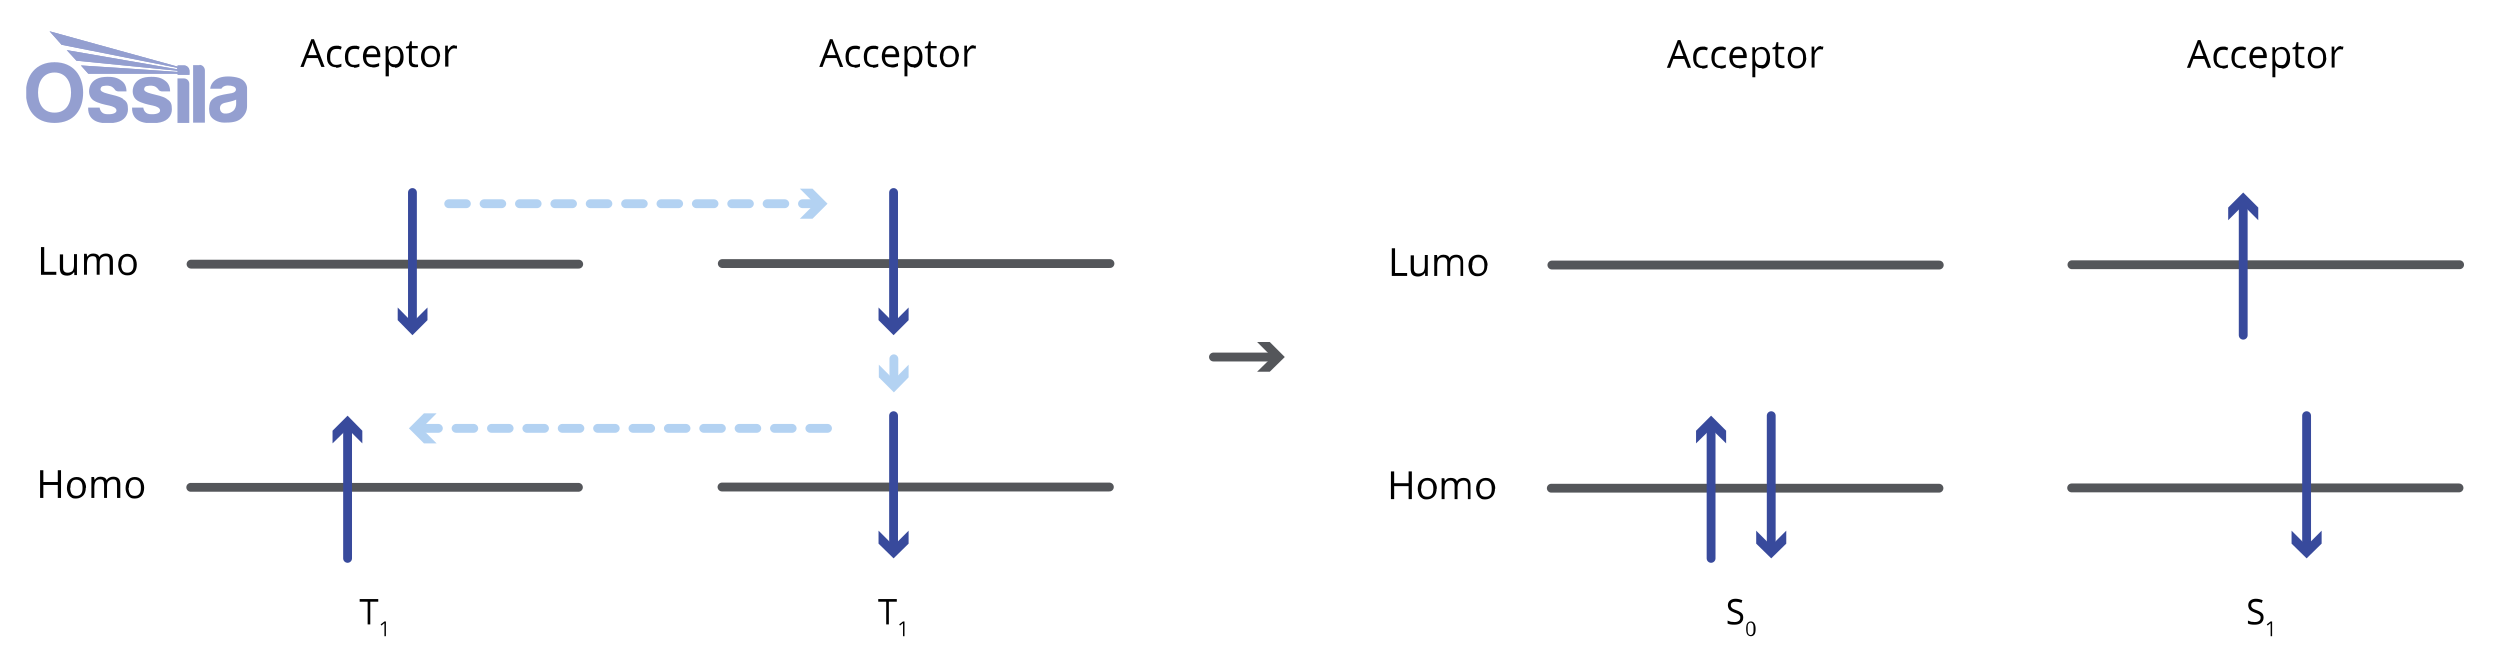 <svg viewBox="0 0 848 227.6" xmlns:xlink="http://www.w3.org/1999/xlink" version="1.1" xmlns="http://www.w3.org/2000/svg" id="Layer_1">
  
  <defs>
    <style>
      .st0 {
        fill: #54565a;
      }

      .st1 {
        fill: #384a9c;
      }

      .st2 {
        stroke: #54565a;
      }

      .st2, .st3, .st4 {
        fill: none;
      }

      .st2, .st4 {
        stroke-linecap: round;
        stroke-linejoin: round;
        stroke-width: 3px;
      }

      .st5 {
        clip-path: url(#clippath-1);
      }

      .st6 {
        fill: #b3d2f2;
      }

      .st7 {
        isolation: isolate;
      }

      .st8 {
        fill: #949fd0;
      }

      .st9 {
        clip-path: url(#clippath-3);
      }

      .st4 {
        stroke: #384a9c;
      }

      .st10 {
        clip-path: url(#clippath-2);
      }

      .st11 {
        clip-path: url(#clippath);
      }
    </style>
    <clipPath id="clippath">
      <rect height="31.1" width="75" y="10.6" x="8.9" class="st3"></rect>
    </clipPath>
    <clipPath id="clippath-1">
      <rect height="31.1" width="75" y="10.6" x="8.9" class="st3"></rect>
    </clipPath>
    <clipPath id="clippath-2">
      <path d="M16.8,10.6l4.1,4.6,39.2,7.8v.5l-37.5-6.5,3.3,3.6,34.3,3.4v.4c-11-.8-21.9-1.5-32.8-2.2l2.5,2.8h30.3v.4h4v-1.3c0-1-.8-1.9-1.8-1.9h-2.2v.4L16.8,10.6Z" class="st3"></path>
    </clipPath>
    <clipPath id="clippath-3">
      <rect height="31.1" width="75" y="10.6" x="8.9" class="st3"></rect>
    </clipPath>
  </defs>
  <g id="Triplet-triplet_annihilation_TTA_">
    <g class="st7">
      <g class="st7">
        <path d="M13.9,93.2v-9.4h1.1v8.4h4.1v1h-5.1Z"></path>
        <path d="M21.4,86.2v4.6c0,.6.1,1,.4,1.3.3.3.7.4,1.2.4s1.2-.2,1.6-.6c.3-.4.5-1.1.5-2v-3.7h1v7.1h-.9v-.9h-.2c-.2.3-.5.6-.9.8s-.8.3-1.3.3c-.8,0-1.5-.2-1.9-.6s-.6-1.1-.6-2v-4.6h1.1,0Z"></path>
        <path d="M37.2,93.2v-4.6c0-.6-.1-1-.3-1.3-.2-.3-.6-.4-1.1-.4s-1.1.2-1.5.6-.5,1-.5,1.8v3.9h-1v-4.6c0-.6-.1-1-.3-1.3-.2-.3-.6-.4-1.1-.4s-1.1.2-1.4.6c-.3.4-.5,1.1-.5,2v3.7h-1v-7.1h.9l.2,1h0c.2-.3.5-.6.8-.8s.8-.3,1.2-.3c1.1,0,1.8.4,2.1,1.2h0c.2-.4.5-.7.9-.9.4-.2.8-.3,1.3-.3.8,0,1.4.2,1.8.6s.6,1.1.6,2v4.6h-1.1Z"></path>
        <path d="M46.4,89.7c0,1.2-.3,2.1-.8,2.7-.6.7-1.3,1-2.3,1s-1.2-.2-1.7-.4c-.5-.3-.8-.7-1.1-1.3-.3-.6-.4-1.2-.4-1.9,0-1.2.3-2.1.8-2.7.6-.6,1.3-1,2.3-1s1.7.3,2.3,1c.6.7.9,1.6.9,2.7h0ZM41.1,89.7c0,.9.2,1.6.5,2.1s.9.7,1.6.7,1.2-.2,1.6-.7c.4-.5.5-1.2.5-2.1s-.2-1.6-.5-2-.9-.7-1.6-.7-1.2.2-1.5.7-.5,1.1-.5,2.1h0Z"></path>
      </g>
    </g>
    <g class="st7">
      <g class="st7">
        <path d="M109,22.7l-1.2-3h-3.7l-1.1,3h-1.1l3.7-9.4h.9l3.6,9.4h-1.1,0ZM107.5,18.7l-1.1-2.9c-.1-.4-.3-.8-.4-1.4,0,.4-.2.9-.4,1.4l-1.1,2.9h3Z"></path>
        <path d="M114,22.8c-1,0-1.8-.3-2.3-.9-.6-.6-.8-1.5-.8-2.7s.3-2.1.8-2.7,1.3-1,2.4-1,.7,0,1,.1c.3,0,.6.2.8.3l-.3.9c-.2,0-.5-.2-.8-.2-.3,0-.5,0-.7,0-1.4,0-2.1.9-2.1,2.7s.2,1.5.5,2c.3.5.8.7,1.5.7s1.2-.1,1.8-.4v1c-.5.2-1.1.4-1.8.4h0Z"></path>
        <path d="M120.1,22.8c-1,0-1.8-.3-2.3-.9-.6-.6-.8-1.5-.8-2.7s.3-2.1.8-2.7,1.3-1,2.4-1,.7,0,1,.1c.3,0,.6.2.8.3l-.3.9c-.2,0-.5-.2-.8-.2-.3,0-.5,0-.7,0-1.4,0-2.1.9-2.1,2.7s.2,1.5.5,2c.3.5.8.7,1.5.7s1.2-.1,1.8-.4v1c-.5.2-1.1.4-1.8.4h0Z"></path>
        <path d="M126.4,22.8c-1,0-1.8-.3-2.4-1-.6-.6-.9-1.5-.9-2.6s.3-2,.8-2.7c.6-.7,1.3-1,2.2-1s1.6.3,2.1.9c.5.6.8,1.4.8,2.3v.7h-4.8c0,.8.2,1.5.6,1.9.4.4.9.6,1.6.6s1.5-.2,2.2-.5v1c-.4.2-.7.3-1.1.4s-.7.1-1.2.1h0ZM126.2,16.4c-.6,0-1,.2-1.3.5-.3.4-.5.9-.6,1.5h3.6c0-.7-.2-1.2-.4-1.5s-.7-.5-1.3-.5h0Z"></path>
        <path d="M134,22.8c-.4,0-.9,0-1.2-.2s-.7-.4-.9-.8h0c0,.4,0,.8,0,1.2v2.9h-1.1v-10.2h.9v1h.2c.3-.4.6-.7.9-.8s.8-.3,1.2-.3c.9,0,1.6.3,2.1,1s.8,1.5.8,2.7-.2,2.1-.8,2.7c-.5.6-1.2,1-2.1,1h0ZM133.8,16.4c-.7,0-1.2.2-1.5.6s-.5,1-.5,1.9v.2c0,1,.2,1.7.5,2.1.3.4.8.6,1.6.6s1.1-.2,1.4-.7c.3-.5.5-1.2.5-2s-.2-1.6-.5-2c-.3-.5-.8-.7-1.4-.7Z"></path>
        <path d="M140.9,21.9c.2,0,.4,0,.5,0,.2,0,.3,0,.4,0v.8c-.1,0-.3.1-.5.1-.2,0-.4,0-.6,0-1.3,0-2-.7-2-2.2v-4.2h-1v-.5l1-.4.4-1.5h.6v1.6h2v.8h-2v4.1c0,.4.1.8.3,1s.5.3.8.3h0Z"></path>
        <path d="M149.2,19.1c0,1.1-.3,2-.9,2.7-.6.6-1.4,1-2.4,1s-1.2-.1-1.6-.4c-.5-.3-.9-.7-1.1-1.3-.3-.5-.4-1.2-.4-1.9,0-1.1.3-2,.9-2.7.6-.6,1.4-1,2.4-1s1.7.3,2.3,1c.6.7.9,1.5.9,2.7h0ZM144,19.1c0,.9.2,1.6.5,2.1s.9.7,1.6.7,1.2-.2,1.6-.7.5-1.2.5-2.1-.2-1.6-.5-2-.9-.7-1.6-.7-1.2.2-1.6.7c-.4.5-.5,1.1-.5,2h0Z"></path>
        <path d="M154.2,15.5c.3,0,.6,0,.8,0v1c-.4,0-.7-.1-.9-.1-.6,0-1,.2-1.4.7-.4.5-.6,1-.6,1.7v3.8h-1.1v-7.1h.9v1.3h.2c.3-.5.6-.8.9-1.1.4-.2.8-.4,1.2-.4h0Z"></path>
      </g>
    </g>
    <g class="st7">
      <g class="st7">
        <path d="M284.9,22.7l-1.1-3h-3.7l-1.1,3h-1.1l3.6-9.4h.9l3.6,9.4h-1.1,0ZM283.5,18.7l-1.1-2.9c-.1-.4-.3-.8-.4-1.4,0,.4-.2.9-.4,1.4l-1.1,2.9h3Z"></path>
        <path d="M289.9,22.8c-1,0-1.8-.3-2.3-.9-.5-.6-.8-1.5-.8-2.7s.3-2.1.8-2.7,1.4-1,2.4-1,.7,0,1,.1c.3,0,.6.2.8.3l-.3.9c-.2,0-.5-.2-.8-.2-.3,0-.5,0-.7,0-1.4,0-2.1.9-2.1,2.7s.2,1.5.5,2c.3.5.9.7,1.5.7s1.2-.1,1.8-.4v1c-.5.2-1,.4-1.8.4h0Z"></path>
        <path d="M296.1,22.8c-1,0-1.8-.3-2.3-.9-.5-.6-.8-1.5-.8-2.7s.3-2.1.8-2.7,1.4-1,2.4-1,.7,0,1,.1c.3,0,.6.2.8.3l-.3.9c-.2,0-.5-.2-.8-.2-.3,0-.5,0-.7,0-1.4,0-2.1.9-2.1,2.7s.2,1.5.5,2c.3.5.9.7,1.5.7s1.2-.1,1.8-.4v1c-.5.2-1,.4-1.8.4h0Z"></path>
        <path d="M302.4,22.8c-1,0-1.8-.3-2.4-1s-.9-1.5-.9-2.6.3-2,.8-2.7c.5-.7,1.3-1,2.2-1s1.5.3,2.1.9c.5.6.8,1.4.8,2.3v.7h-4.8c0,.8.2,1.5.6,1.9.4.4.9.6,1.6.6s1.5-.2,2.2-.5v1c-.4.2-.7.3-1,.4s-.7.1-1.2.1h0ZM302.1,16.4c-.6,0-1,.2-1.3.5s-.5.9-.6,1.5h3.6c0-.7-.1-1.2-.4-1.5-.3-.4-.7-.5-1.3-.5h0Z"></path>
        <path d="M309.9,22.8c-.5,0-.9,0-1.2-.2-.4-.2-.7-.4-.9-.8h0c0,.4,0,.8,0,1.2v2.9h-1v-10.2h.9v1h.2c.3-.4.6-.7.9-.8s.8-.3,1.2-.3c.9,0,1.6.3,2.1,1s.8,1.5.8,2.7-.2,2.1-.8,2.7c-.5.6-1.2,1-2.1,1h0ZM309.8,16.4c-.7,0-1.2.2-1.5.6s-.5,1-.5,1.9v.2c0,1,.2,1.7.5,2.1.3.4.8.6,1.6.6s1.1-.2,1.4-.7.5-1.2.5-2-.2-1.6-.5-2c-.3-.5-.8-.7-1.4-.7Z"></path>
        <path d="M316.9,21.9c.2,0,.4,0,.5,0s.3,0,.4,0v.8c-.1,0-.3.1-.5.1-.2,0-.4,0-.6,0-1.3,0-2-.7-2-2.2v-4.2h-1v-.5l1-.4.4-1.5h.6v1.6h2v.8h-2v4.1c0,.4.1.8.3,1,.2.2.5.3.8.3h0Z"></path>
        <path d="M325.2,19.1c0,1.1-.3,2-.9,2.7-.6.6-1.4,1-2.4,1s-1.2-.1-1.6-.4c-.5-.3-.9-.7-1.1-1.3s-.4-1.2-.4-1.9c0-1.1.3-2,.9-2.7.6-.6,1.4-1,2.4-1s1.7.3,2.3,1c.6.7.9,1.5.9,2.7h0ZM319.9,19.1c0,.9.2,1.6.5,2.1s.9.7,1.6.7,1.2-.2,1.6-.7.5-1.2.5-2.1-.2-1.6-.5-2-.9-.7-1.6-.7-1.2.2-1.5.7c-.4.5-.5,1.1-.5,2h0Z"></path>
        <path d="M330.2,15.5c.3,0,.6,0,.8,0v1c-.4,0-.7-.1-.9-.1-.6,0-1,.2-1.4.7-.4.5-.6,1-.6,1.7v3.8h-1v-7.1h.9v1.3h.2c.3-.5.6-.8.9-1.1s.8-.4,1.2-.4h0Z"></path>
      </g>
    </g>
    <g class="st7">
      <g class="st7">
        <path d="M20.7,168.9h-1.1v-4.4h-4.9v4.4h-1.1v-9.4h1.1v4h4.9v-4h1.1v9.4Z"></path>
        <path d="M29.1,165.4c0,1.1-.3,2.1-.9,2.7s-1.4,1-2.4,1-1.2-.1-1.6-.4c-.5-.3-.9-.7-1.1-1.3-.3-.6-.4-1.2-.4-1.9,0-1.1.3-2.1.9-2.7.6-.6,1.4-1,2.4-1s1.7.3,2.3,1,.9,1.6.9,2.7h0ZM23.8,165.4c0,.9.2,1.6.5,2.1s.9.7,1.6.7,1.2-.2,1.6-.7c.4-.5.5-1.2.5-2.1s-.2-1.6-.5-2-.9-.7-1.6-.7-1.2.2-1.5.7c-.4.5-.5,1.1-.5,2.1h0Z"></path>
        <path d="M39.7,168.9v-4.6c0-.6-.1-1-.3-1.3-.2-.3-.6-.4-1.1-.4s-1.1.2-1.5.6-.5,1-.5,1.8v3.9h-1v-4.6c0-.6-.1-1-.3-1.3-.2-.3-.6-.4-1.1-.4s-1.1.2-1.4.6c-.3.4-.5,1.1-.5,2v3.7h-1v-7.1h.9l.2,1h0c.2-.3.5-.6.8-.8s.8-.3,1.2-.3c1.1,0,1.8.4,2.1,1.2h0c.2-.4.5-.7.9-.9.4-.2.8-.3,1.3-.3.8,0,1.4.2,1.8.6s.6,1.1.6,2v4.6h-1.1Z"></path>
        <path d="M48.9,165.4c0,1.1-.3,2.1-.8,2.7s-1.3,1-2.3,1-1.2-.1-1.7-.4c-.5-.3-.8-.7-1.1-1.3-.3-.6-.4-1.2-.4-1.9,0-1.1.3-2.1.8-2.7.6-.6,1.3-1,2.3-1s1.7.3,2.3,1,.9,1.6.9,2.7h0ZM43.6,165.4c0,.9.2,1.6.5,2.1s.9.7,1.6.7,1.2-.2,1.6-.7c.4-.5.5-1.2.5-2.1s-.2-1.6-.5-2-.9-.7-1.6-.7-1.2.2-1.5.7-.5,1.1-.5,2.1h0Z"></path>
      </g>
    </g>
    <line y2="89.6" x2="196.3" y1="89.6" x1="64.8" class="st2"></line>
    <line y2="165.3" x2="196.2" y1="165.3" x1="64.7" class="st2"></line>
    <line y2="89.4" x2="376.5" y1="89.4" x1="245" class="st2"></line>
    <line y2="165.2" x2="376.3" y1="165.2" x1="244.9" class="st2"></line>
    <g class="st7">
      <path d="M472.1,93.6v-9.4h1.1v8.4h4.1v1h-5.1Z"></path>
      <path d="M479.6,86.5v4.6c0,.6.1,1,.4,1.3s.7.4,1.2.4,1.2-.2,1.6-.6c.3-.4.5-1.1.5-2v-3.7h1v7.1h-.9v-.9h-.2c-.2.3-.5.6-.9.8s-.8.3-1.3.3c-.8,0-1.5-.2-1.9-.6s-.6-1.1-.6-2v-4.6h1.1,0Z"></path>
      <path d="M495.4,93.6v-4.6c0-.6-.1-1-.4-1.3s-.6-.4-1.1-.4-1.1.2-1.5.6c-.3.4-.5,1-.5,1.8v3.9h-1v-4.6c0-.6-.1-1-.4-1.3-.2-.3-.6-.4-1.1-.4s-1.1.2-1.4.6c-.3.4-.5,1.1-.5,2v3.7h-1v-7.1h.9l.2,1h0c.2-.3.5-.6.8-.8s.8-.3,1.2-.3c1.1,0,1.8.4,2.1,1.2h0c.2-.4.5-.7.9-.9s.8-.3,1.3-.3c.8,0,1.4.2,1.8.6s.6,1.1.6,2v4.6h-1,0Z"></path>
      <path d="M504.5,90c0,1.2-.3,2.1-.9,2.7-.6.7-1.4,1-2.4,1s-1.2-.2-1.6-.4c-.5-.3-.9-.7-1.1-1.3s-.4-1.2-.4-1.9c0-1.2.3-2.1.9-2.7.6-.6,1.4-1,2.4-1s1.7.3,2.3,1c.6.7.9,1.6.9,2.7h0ZM499.3,90c0,.9.2,1.6.5,2.1s.9.7,1.6.7,1.2-.2,1.6-.7c.4-.5.5-1.2.5-2.1s-.2-1.6-.5-2c-.4-.5-.9-.7-1.6-.7s-1.2.2-1.5.7c-.4.5-.5,1.1-.5,2.1h0Z"></path>
    </g>
    <g class="st7">
      <path d="M572.5,23l-1.2-3h-3.7l-1.1,3h-1.1l3.7-9.4h.9l3.6,9.4h-1.1,0ZM571,19l-1.1-2.9c-.1-.4-.3-.8-.4-1.4,0,.4-.2.9-.4,1.4l-1.1,2.9h3,0Z"></path>
      <path d="M577.4,23.1c-1,0-1.8-.3-2.3-.9-.5-.6-.8-1.5-.8-2.7s.3-2.1.8-2.7c.6-.6,1.3-1,2.4-1s.7,0,1,.1.6.2.8.3l-.3.9c-.2,0-.5-.2-.8-.2-.3,0-.5,0-.7,0-1.4,0-2.1.9-2.1,2.7s.2,1.5.5,2c.3.5.8.7,1.5.7s1.2-.1,1.8-.4v1c-.5.2-1,.4-1.8.4h0Z"></path>
      <path d="M583.6,23.1c-1,0-1.8-.3-2.3-.9-.5-.6-.8-1.5-.8-2.7s.3-2.1.8-2.7c.6-.6,1.3-1,2.4-1s.7,0,1,.1.6.2.8.3l-.3.9c-.2,0-.5-.2-.8-.2-.3,0-.5,0-.7,0-1.4,0-2.1.9-2.1,2.7s.2,1.5.5,2c.3.5.8.7,1.5.7s1.2-.1,1.8-.4v1c-.5.2-1,.4-1.8.4h0Z"></path>
      <path d="M589.9,23.1c-1,0-1.8-.3-2.4-1-.6-.6-.9-1.5-.9-2.6s.3-2,.8-2.7c.5-.7,1.3-1,2.2-1s1.5.3,2.1.9c.5.6.8,1.4.8,2.3v.7h-4.8c0,.8.2,1.5.6,1.9.4.4.9.6,1.6.6s1.5-.2,2.2-.5v1c-.4.2-.7.3-1,.4s-.7.1-1.2.1h0ZM589.6,16.7c-.6,0-1,.2-1.3.5-.3.4-.5.9-.6,1.5h3.6c0-.7-.2-1.2-.4-1.5-.3-.4-.7-.5-1.3-.5h0Z"></path>
      <path d="M597.5,23.1c-.5,0-.9,0-1.2-.2s-.7-.4-.9-.8h0c0,.4,0,.8,0,1.2v2.9h-1v-10.2h.8l.2,1h0c.3-.4.6-.7.9-.8s.8-.3,1.2-.3c.9,0,1.6.3,2.1,1s.8,1.5.8,2.7-.2,2.1-.8,2.7c-.5.6-1.2,1-2.1,1h0ZM597.3,16.7c-.7,0-1.2.2-1.5.6s-.5,1-.5,1.9v.2c0,1,.2,1.7.5,2.1s.8.6,1.6.6,1.1-.2,1.4-.7.5-1.2.5-2-.2-1.6-.5-2c-.3-.5-.8-.7-1.4-.7Z"></path>
      <path d="M604.4,22.2c.2,0,.4,0,.5,0,.2,0,.3,0,.4,0v.8c-.1,0-.3.1-.5.1-.2,0-.4,0-.6,0-1.3,0-2-.7-2-2.2v-4.2h-1v-.5l1-.4.4-1.5h.6v1.6h2v.8h-2v4.1c0,.4,0,.8.3,1s.5.3.8.3h0Z"></path>
      <path d="M612.7,19.5c0,1.1-.3,2-.8,2.7-.6.6-1.3,1-2.3,1s-1.2-.1-1.7-.4c-.5-.3-.8-.7-1.1-1.3s-.4-1.2-.4-1.9c0-1.1.3-2,.8-2.7.6-.6,1.3-1,2.3-1s1.7.3,2.3,1,.8,1.5.8,2.7h0ZM607.4,19.5c0,.9.2,1.6.5,2.1.3.5.9.7,1.6.7s1.2-.2,1.6-.7c.4-.5.5-1.2.5-2.1s-.2-1.6-.5-2c-.4-.5-.9-.7-1.6-.7s-1.2.2-1.5.7c-.3.5-.5,1.1-.5,2.1Z"></path>
      <path d="M617.7,15.8c.3,0,.6,0,.8,0l-.2,1c-.3,0-.5-.1-.8-.1-.6,0-1,.2-1.4.7-.4.5-.6,1-.6,1.7v3.8h-1v-7.1h.9v1.3h.2c.3-.5.6-.8.9-1.1s.8-.4,1.2-.4h0Z"></path>
    </g>
    <g class="st7">
      <path d="M748.9,23l-1.2-3h-3.7l-1.1,3h-1.1l3.7-9.4h.9l3.6,9.4h-1.1,0ZM747.4,19l-1.1-2.9c-.1-.4-.3-.8-.4-1.4,0,.4-.2.9-.4,1.4l-1.1,2.9h3,0Z"></path>
      <path d="M753.9,23.1c-1,0-1.8-.3-2.3-.9-.5-.6-.8-1.5-.8-2.7s.3-2.1.8-2.7c.6-.6,1.3-1,2.4-1s.7,0,1,.1.6.2.8.3l-.3.9c-.2,0-.5-.2-.8-.2-.3,0-.5,0-.7,0-1.4,0-2.1.9-2.1,2.7s.2,1.5.5,2c.3.5.8.7,1.5.7s1.2-.1,1.8-.4v1c-.5.2-1,.4-1.8.4h0Z"></path>
      <path d="M760,23.1c-1,0-1.8-.3-2.3-.9-.5-.6-.8-1.5-.8-2.7s.3-2.1.8-2.7c.6-.6,1.3-1,2.4-1s.7,0,1,.1.6.2.8.3l-.3.9c-.2,0-.5-.2-.8-.2-.3,0-.5,0-.7,0-1.4,0-2.1.9-2.1,2.7s.2,1.5.5,2c.3.5.8.7,1.5.7s1.2-.1,1.8-.4v1c-.5.2-1,.4-1.8.4h0Z"></path>
      <path d="M766.3,23.1c-1,0-1.8-.3-2.4-1-.6-.6-.9-1.5-.9-2.6s.3-2,.8-2.7c.5-.7,1.3-1,2.2-1s1.5.3,2.1.9c.5.6.8,1.4.8,2.3v.7h-4.8c0,.8.2,1.5.6,1.9.4.4.9.6,1.6.6s1.5-.2,2.2-.5v1c-.4.2-.7.3-1,.4s-.7.1-1.2.1h0ZM766,16.7c-.6,0-1,.2-1.3.5-.3.4-.5.9-.6,1.5h3.6c0-.7-.2-1.2-.4-1.5-.3-.4-.7-.5-1.3-.5h0Z"></path>
      <path d="M773.9,23.1c-.5,0-.9,0-1.2-.2s-.7-.4-.9-.8h0c0,.4,0,.8,0,1.2v2.9h-1v-10.2h.8l.2,1h0c.3-.4.6-.7.9-.8s.8-.3,1.2-.3c.9,0,1.6.3,2.1,1s.8,1.5.8,2.7-.2,2.1-.8,2.7c-.5.6-1.2,1-2.1,1h0ZM773.7,16.7c-.7,0-1.2.2-1.5.6s-.5,1-.5,1.9v.2c0,1,.2,1.7.5,2.1s.8.6,1.6.6,1.1-.2,1.4-.7.5-1.2.5-2-.2-1.6-.5-2c-.3-.5-.8-.7-1.4-.7Z"></path>
      <path d="M780.8,22.2c.2,0,.4,0,.5,0,.2,0,.3,0,.4,0v.8c-.1,0-.3.1-.5.1-.2,0-.4,0-.6,0-1.3,0-2-.7-2-2.2v-4.2h-1v-.5l1-.4.4-1.5h.6v1.6h2v.8h-2v4.1c0,.4,0,.8.3,1s.5.3.8.3h0Z"></path>
      <path d="M789.1,19.5c0,1.1-.3,2-.8,2.7-.6.6-1.3,1-2.3,1s-1.2-.1-1.7-.4c-.5-.3-.8-.7-1.1-1.3s-.4-1.2-.4-1.9c0-1.1.3-2,.8-2.7.6-.6,1.3-1,2.3-1s1.7.3,2.3,1,.8,1.5.8,2.7h0ZM783.8,19.5c0,.9.2,1.6.5,2.1.3.5.9.7,1.6.7s1.2-.2,1.6-.7c.4-.5.5-1.2.5-2.1s-.2-1.6-.5-2c-.4-.5-.9-.7-1.6-.7s-1.2.2-1.5.7c-.3.5-.5,1.1-.5,2.1Z"></path>
      <path d="M794.1,15.8c.3,0,.6,0,.8,0l-.2,1c-.3,0-.5-.1-.8-.1-.6,0-1,.2-1.4.7-.4.5-.6,1-.6,1.7v3.8h-1v-7.1h.9v1.3h.2c.3-.5.6-.8.9-1.1s.8-.4,1.2-.4h0Z"></path>
    </g>
    <g class="st7">
      <path d="M478.9,169.3h-1.1v-4.4h-4.9v4.4h-1.1v-9.4h1.1v4h4.9v-4h1.1v9.4Z"></path>
      <path d="M487.3,165.7c0,1.1-.3,2.1-.9,2.7s-1.4,1-2.4,1-1.2-.1-1.6-.4c-.5-.3-.9-.7-1.1-1.3s-.4-1.2-.4-1.9c0-1.1.3-2.1.9-2.7.6-.6,1.4-1,2.4-1s1.7.3,2.3,1,.9,1.6.9,2.7h0ZM482,165.7c0,.9.2,1.6.5,2.1s.9.7,1.6.7,1.2-.2,1.6-.7c.4-.5.5-1.2.5-2.1s-.2-1.6-.5-2c-.4-.5-.9-.7-1.6-.7s-1.2.2-1.5.7c-.4.5-.5,1.1-.5,2.1h0Z"></path>
      <path d="M497.9,169.3v-4.6c0-.6-.1-1-.4-1.3s-.6-.4-1.1-.4-1.1.2-1.5.6c-.3.4-.5,1-.5,1.8v3.9h-1v-4.6c0-.6-.1-1-.4-1.3-.2-.3-.6-.4-1.1-.4s-1.1.2-1.4.6c-.3.4-.5,1.1-.5,2v3.7h-1v-7.1h.9l.2,1h0c.2-.3.5-.6.8-.8s.8-.3,1.2-.3c1.1,0,1.8.4,2.1,1.2h0c.2-.4.5-.7.9-.9s.8-.3,1.3-.3c.8,0,1.4.2,1.8.6.4.4.6,1.1.6,2v4.6h-1,0Z"></path>
      <path d="M507.1,165.7c0,1.1-.3,2.1-.9,2.7s-1.4,1-2.4,1-1.2-.1-1.6-.4c-.5-.3-.9-.7-1.1-1.3s-.4-1.2-.4-1.9c0-1.1.3-2.1.9-2.7.6-.6,1.4-1,2.4-1s1.7.3,2.3,1,.9,1.6.9,2.7h0ZM501.8,165.7c0,.9.2,1.6.5,2.1s.9.7,1.6.7,1.2-.2,1.6-.7c.4-.5.5-1.2.5-2.1s-.2-1.6-.5-2c-.4-.5-.9-.7-1.6-.7s-1.2.2-1.5.7c-.4.5-.5,1.1-.5,2.1h0Z"></path>
    </g>
    <g>
      <path d="M125.7,211.8h-1v-7.7h-2.7v-.9h6.3v.9h-2.7v7.7h0Z"></path>
      <path d="M130.9,215.8h-.5v-3.6c0-.3,0-.6,0-.8,0,0-.1.1-.2.1,0,0-.3.3-.8.7l-.3-.4,1.3-1h.5v5h0Z"></path>
    </g>
    <g>
      <path d="M767.8,209.5c0,.8-.3,1.3-.8,1.8-.5.4-1.3.6-2.2.6s-1.8-.1-2.3-.4v-1c.3.1.7.3,1.1.4.4,0,.8.1,1.2.1.7,0,1.1-.1,1.5-.4s.5-.6.5-1.1,0-.5-.2-.7-.3-.4-.6-.5c-.3-.2-.7-.3-1.2-.5-.8-.3-1.3-.6-1.7-1-.3-.4-.5-.9-.5-1.5s.2-1.2.7-1.6,1.1-.6,1.9-.6,1.6.2,2.3.5l-.3.9c-.7-.3-1.4-.4-2-.4s-.9.1-1.2.3-.4.5-.4.9,0,.5.2.7.3.4.5.5.6.3,1.2.5c.9.3,1.5.7,1.8,1s.5.8.5,1.4h0Z"></path>
      <path d="M770.7,215.8h-.5v-3.6c0-.3,0-.6,0-.8,0,0,0,.1-.2.1,0,0-.3.3-.8.7l-.3-.4,1.3-1h.5v5h0Z"></path>
    </g>
    <g>
      <path d="M591.3,209.5c0,.8-.3,1.3-.8,1.8-.5.4-1.3.6-2.2.6s-1.8-.1-2.3-.4v-1c.3.1.7.3,1.1.4.4,0,.8.1,1.2.1.7,0,1.1-.1,1.5-.4s.5-.6.5-1.1,0-.5-.2-.7-.3-.4-.6-.5c-.3-.2-.7-.3-1.2-.5-.8-.3-1.3-.6-1.7-1-.3-.4-.5-.9-.5-1.5s.2-1.2.7-1.6,1.1-.6,1.9-.6,1.6.2,2.3.5l-.3.9c-.7-.3-1.4-.4-2-.4s-.9.1-1.2.3-.4.5-.4.9,0,.5.2.7.3.4.5.5.6.3,1.2.5c.9.3,1.5.7,1.8,1s.5.8.5,1.4h0Z"></path>
      <path d="M595.5,213.3c0,.9-.1,1.5-.4,1.9s-.7.6-1.2.6-.9-.2-1.2-.6c-.3-.4-.4-1.1-.4-1.9s.1-1.5.4-1.9.7-.6,1.2-.6.9.2,1.2.7.4,1.1.4,1.9h0ZM592.8,213.3c0,.7,0,1.2.2,1.6.2.3.4.5.8.5s.6-.2.8-.5c.2-.3.2-.9.2-1.6s0-1.2-.2-1.6c-.2-.3-.4-.5-.8-.5s-.6.2-.8.5c-.2.3-.2.9-.2,1.6Z"></path>
    </g>
    <g>
      <path d="M301.6,211.8h-1v-7.7h-2.7v-.9h6.3v.9h-2.7v7.7h0Z"></path>
      <path d="M306.8,215.8h-.5v-3.6c0-.3,0-.6,0-.8,0,0-.1.1-.2.1,0,0-.3.3-.8.7l-.3-.4,1.3-1h.5v5Z"></path>
    </g>
    <g id="blue_watermark">
      <g class="st11">
        <g>
          <g class="st5">
            <g>
              <path d="M80.1,35.3c0,.5-.2,1.7-1.1,2.4-.9.7-1.9.9-2.9.8-1-.1-1.5-1-1.5-1.8s.4-1.5,1.6-1.8c1.2-.3,2.6-.5,3.9-1.1,0,0,0,1.5,0,1.5ZM80.5,26.3c-3-.7-5.4-.3-6.6.3s-2.4,1.7-2.6,3.5h3.8s.4-1,2.1-1.1c1.6,0,2.6.4,2.8,1.1.2.7-.4,1.3-1.4,1.5s-2.6.4-3.7.7c-1.1.2-3.1,1.1-3.6,2.4-.5,1.3-.5,3.2,0,4.4s2.4,2.5,4.8,2.5,4.4-.2,5.8-1.5c1.4-1.3,1.9-2.7,1.9-4.1s0-5.7,0-6.2-.4-2.9-3.4-3.5" class="st8"></path>
              <path d="M21,15.2l39.2,7.8v.5l-37.5-6.5,3.3,3.6,34.3,3.4v.4c-11-.8-21.9-1.5-32.8-2.2l2.5,2.8h30.3v.4h4v-1.3c0-1-.8-1.9-1.8-1.9h-2.2v.4L16.8,10.6l4.1,4.6Z" class="st8"></path>
            </g>
          </g>
          <g class="st10">
            <rect height="14.7" width="47.4" y="10.6" x="16.8" class="st8"></rect>
          </g>
          <g class="st9">
            <g>
              <path d="M67.7,22.1h-2.2v19.5h4v-17.7c0-1-.8-1.9-1.8-1.9" class="st8"></path>
              <path d="M62.3,26.6h-2.1v15.1h4v-13.3c0-1-.8-1.8-1.8-1.8" class="st8"></path>
              <path d="M56.4,33.4c-1.4-.8-3-1.1-5-1.6s-2.5-1-2.5-1.5c0-.5.3-1,.8-1.1.6-.1,1.5-.3,2.5,0s1.5,1.1,1.7,1.4c.2.2.7.4,1,.4h2.8c0-1.6-.6-2.9-1.8-3.7-1.2-.9-2.7-1.4-5.6-1.2-3,.2-4.6,1.7-5.1,3.5-.5,1.8,0,3.6,1.4,4.5s3.7,1.4,5.2,1.7c1.4.3,2.5.8,2.5,1.7,0,1-1.7,1.4-3.6,1.2-1.9-.2-2.1-2.2-2.1-2.2h-3.8c-.1,2.5,1.1,3.9,2.6,4.6,1.5.7,4.2,1,7,.4,2.8-.6,3.9-2.6,3.9-4.4,0-1.8-.3-2.7-1.7-3.5" class="st8"></path>
              <path d="M41.6,33.4c-1.4-.8-3-1.1-5-1.6s-2.5-1-2.5-1.5c0-.5.3-1,.8-1.1.6-.1,1.5-.3,2.5,0s1.5,1.1,1.7,1.4c.2.2.7.4,1,.4h2.8c0-1.6-.6-2.9-1.8-3.7-1.2-.9-2.7-1.4-5.6-1.2-3,.2-4.6,1.7-5.1,3.5-.5,1.8,0,3.6,1.4,4.5,1.4.9,3.7,1.4,5.2,1.7,1.4.3,2.5.8,2.5,1.7,0,1-1.7,1.4-3.6,1.2-1.9-.2-2.1-2.2-2.1-2.2h-3.9c-.1,2.5,1.1,3.9,2.6,4.6,1.5.7,4.2,1,7,.4,2.8-.6,3.9-2.6,3.9-4.4,0-1.8-.3-2.7-1.7-3.5" class="st8"></path>
              <path d="M18.5,38.2c-3.9,0-5.6-3-5.6-6.8s1.9-6.8,5.6-6.8,5.6,3,5.6,6.8-1.7,6.8-5.6,6.8M18.5,21.1c-6.4,0-9.7,4.6-9.7,10.3s3,10.3,9.7,10.3,9.7-4.6,9.7-10.3-3.3-10.3-9.7-10.3" class="st8"></path>
            </g>
          </g>
        </g>
      </g>
    </g>
  </g>
  <g id="Layer_2">
    <g>
      <line y2="110.3" x2="139.9" y1="65.3" x1="139.9" class="st4"></line>
      <polygon points="134.9 104.3 139.9 109.4 145 104.3 145 108.6 139.9 113.7 134.9 108.6 134.9 104.3" class="st1"></polygon>
    </g>
    <g>
      <line y2="110.3" x2="303.1" y1="65.3" x1="303.1" class="st4"></line>
      <polygon points="298 104.3 303.1 109.4 308.2 104.3 308.2 108.6 303.1 113.7 298 108.6 298 104.3" class="st1"></polygon>
    </g>
    <g>
      <line y2="144.5" x2="117.9" y1="189.4" x1="117.9" class="st4"></line>
      <polygon points="122.9 150.4 117.9 145.4 112.8 150.4 112.8 146.1 117.9 141 122.9 146.1 122.9 150.4" class="st1"></polygon>
    </g>
    <g>
      <line y2="186" x2="303.1" y1="141" x1="303.1" class="st4"></line>
      <polygon points="298 180 303.1 185.1 308.2 180 308.2 184.4 303.1 189.4 298 184.4 298 180" class="st1"></polygon>
    </g>
    <g>
      <path d="M277.2,70.6h-5c-.8,0-1.5-.7-1.5-1.5s.7-1.5,1.5-1.5h5c.8,0,1.5.7,1.5,1.5s-.7,1.5-1.5,1.5ZM266.2,70.6h-6c-.8,0-1.5-.7-1.5-1.5s.7-1.5,1.5-1.5h6c.8,0,1.5.7,1.5,1.5s-.7,1.5-1.5,1.5ZM254.2,70.6h-6c-.8,0-1.5-.7-1.5-1.5s.7-1.5,1.5-1.5h6c.8,0,1.5.7,1.5,1.5s-.7,1.5-1.5,1.5ZM242.2,70.6h-6c-.8,0-1.5-.7-1.5-1.5s.7-1.5,1.5-1.5h6c.8,0,1.5.7,1.5,1.5s-.7,1.5-1.5,1.5ZM230.2,70.6h-6c-.8,0-1.5-.7-1.5-1.5s.7-1.5,1.5-1.5h6c.8,0,1.5.7,1.5,1.5s-.7,1.5-1.5,1.5ZM218.2,70.6h-6c-.8,0-1.5-.7-1.5-1.5s.7-1.5,1.5-1.5h6c.8,0,1.5.7,1.5,1.5s-.7,1.5-1.5,1.5ZM206.2,70.6h-6c-.8,0-1.5-.7-1.5-1.5s.7-1.5,1.5-1.5h6c.8,0,1.5.7,1.5,1.5s-.7,1.5-1.5,1.5ZM194.2,70.6h-6c-.8,0-1.5-.7-1.5-1.5s.7-1.5,1.5-1.5h6c.8,0,1.5.7,1.5,1.5s-.7,1.5-1.5,1.5ZM182.2,70.6h-6c-.8,0-1.5-.7-1.5-1.5s.7-1.5,1.5-1.5h6c.8,0,1.5.7,1.5,1.5s-.7,1.5-1.5,1.5ZM170.2,70.6h-6c-.8,0-1.5-.7-1.5-1.5s.7-1.5,1.5-1.5h6c.8,0,1.5.7,1.5,1.5s-.7,1.5-1.5,1.5ZM158.2,70.6h-6c-.8,0-1.5-.7-1.5-1.5s.7-1.5,1.5-1.5h6c.8,0,1.5.7,1.5,1.5s-.7,1.5-1.5,1.5Z" class="st6"></path>
      <polygon points="271.3 74.2 276.4 69.1 271.3 64 275.6 64 280.7 69.1 275.6 74.2 271.3 74.2" class="st6"></polygon>
    </g>
    <g>
      <path d="M280.7,146.8h-6c-.8,0-1.5-.7-1.5-1.5s.7-1.5,1.5-1.5h6c.8,0,1.5.7,1.5,1.5s-.7,1.5-1.5,1.5ZM268.7,146.8h-6c-.8,0-1.5-.7-1.5-1.5s.7-1.5,1.5-1.5h6c.8,0,1.5.7,1.5,1.5s-.7,1.5-1.5,1.5ZM256.7,146.8h-6c-.8,0-1.5-.7-1.5-1.5s.7-1.5,1.5-1.5h6c.8,0,1.5.7,1.5,1.5s-.7,1.5-1.5,1.5ZM244.7,146.8h-6c-.8,0-1.5-.7-1.5-1.5s.7-1.5,1.5-1.5h6c.8,0,1.5.7,1.5,1.5s-.7,1.5-1.5,1.5ZM232.7,146.8h-6c-.8,0-1.5-.7-1.5-1.5s.7-1.5,1.5-1.5h6c.8,0,1.5.7,1.5,1.5s-.7,1.5-1.5,1.5ZM220.7,146.8h-6c-.8,0-1.5-.7-1.5-1.5s.7-1.5,1.5-1.5h6c.8,0,1.5.7,1.5,1.5s-.7,1.5-1.5,1.5ZM208.7,146.8h-6c-.8,0-1.5-.7-1.5-1.5s.7-1.5,1.5-1.5h6c.8,0,1.5.7,1.5,1.5s-.7,1.5-1.5,1.5ZM196.7,146.8h-6c-.8,0-1.5-.7-1.5-1.5s.7-1.5,1.5-1.5h6c.8,0,1.5.7,1.5,1.5s-.7,1.5-1.5,1.5ZM184.7,146.8h-6c-.8,0-1.5-.7-1.5-1.5s.7-1.5,1.5-1.5h6c.8,0,1.5.7,1.5,1.5s-.7,1.5-1.5,1.5ZM172.7,146.8h-6c-.8,0-1.5-.7-1.5-1.5s.7-1.5,1.5-1.5h6c.8,0,1.5.7,1.5,1.5s-.7,1.5-1.5,1.5ZM160.7,146.8h-6c-.8,0-1.5-.7-1.5-1.5s.7-1.5,1.5-1.5h6c.8,0,1.5.7,1.5,1.5s-.7,1.5-1.5,1.5ZM148.7,146.8h-6c-.8,0-1.5-.7-1.5-1.5s.7-1.5,1.5-1.5h6c.8,0,1.5.7,1.5,1.5s-.7,1.5-1.5,1.5Z" class="st6"></path>
      <polygon points="148.1 140.2 143 145.3 148.1 150.4 143.8 150.4 138.7 145.3 143.8 140.2 148.1 140.2" class="st6"></polygon>
    </g>
    <g>
      <path d="M303.2,129.2c-.8,0-1.5-.7-1.5-1.5v-6c0-.8.7-1.5,1.5-1.5s1.5.7,1.5,1.5v6c0,.8-.7,1.5-1.5,1.5Z" class="st6"></path>
      <polygon points="298.1 123.7 303.2 128.8 308.2 123.7 308.2 128 303.2 133.1 298.1 128 298.1 123.7" class="st6"></polygon>
    </g>
    <g>
      <line y2="89.9" x2="657.8" y1="89.9" x1="526.4" class="st2"></line>
      <line y2="165.6" x2="657.7" y1="165.6" x1="526.2" class="st2"></line>
      <g>
        <line y2="144.5" x2="580.4" y1="189.4" x1="580.4" class="st4"></line>
        <polygon points="585.5 150.4 580.4 145.4 575.3 150.4 575.3 146.1 580.4 141 585.5 146.1 585.5 150.4" class="st1"></polygon>
      </g>
      <g>
        <line y2="186" x2="600.8" y1="141" x1="600.8" class="st4"></line>
        <polygon points="595.7 180 600.8 185.1 605.9 180 605.9 184.4 600.8 189.4 595.7 184.4 595.7 180" class="st1"></polygon>
      </g>
    </g>
    <g>
      <line y2="89.8" x2="834.3" y1="89.8" x1="702.8" class="st2"></line>
      <line y2="165.5" x2="834.1" y1="165.5" x1="702.7" class="st2"></line>
      <g>
        <line y2="186" x2="782.4" y1="141" x1="782.4" class="st4"></line>
        <polygon points="777.3 180 782.4 185.1 787.5 180 787.5 184.4 782.4 189.4 777.3 184.4 777.3 180" class="st1"></polygon>
      </g>
      <g>
        <line y2="68.8" x2="760.9" y1="113.7" x1="760.9" class="st4"></line>
        <polygon points="766 74.7 760.9 69.6 755.8 74.7 755.8 70.4 760.9 65.3 766 70.4 766 74.7" class="st1"></polygon>
      </g>
    </g>
    <g>
      <line y2="121.1" x2="432.4" y1="121.1" x1="411.6" class="st2"></line>
      <polygon points="426.4 126.1 431.5 121.1 426.4 116 430.7 116 435.8 121.1 430.7 126.1 426.4 126.1" class="st0"></polygon>
    </g>
  </g>
</svg>